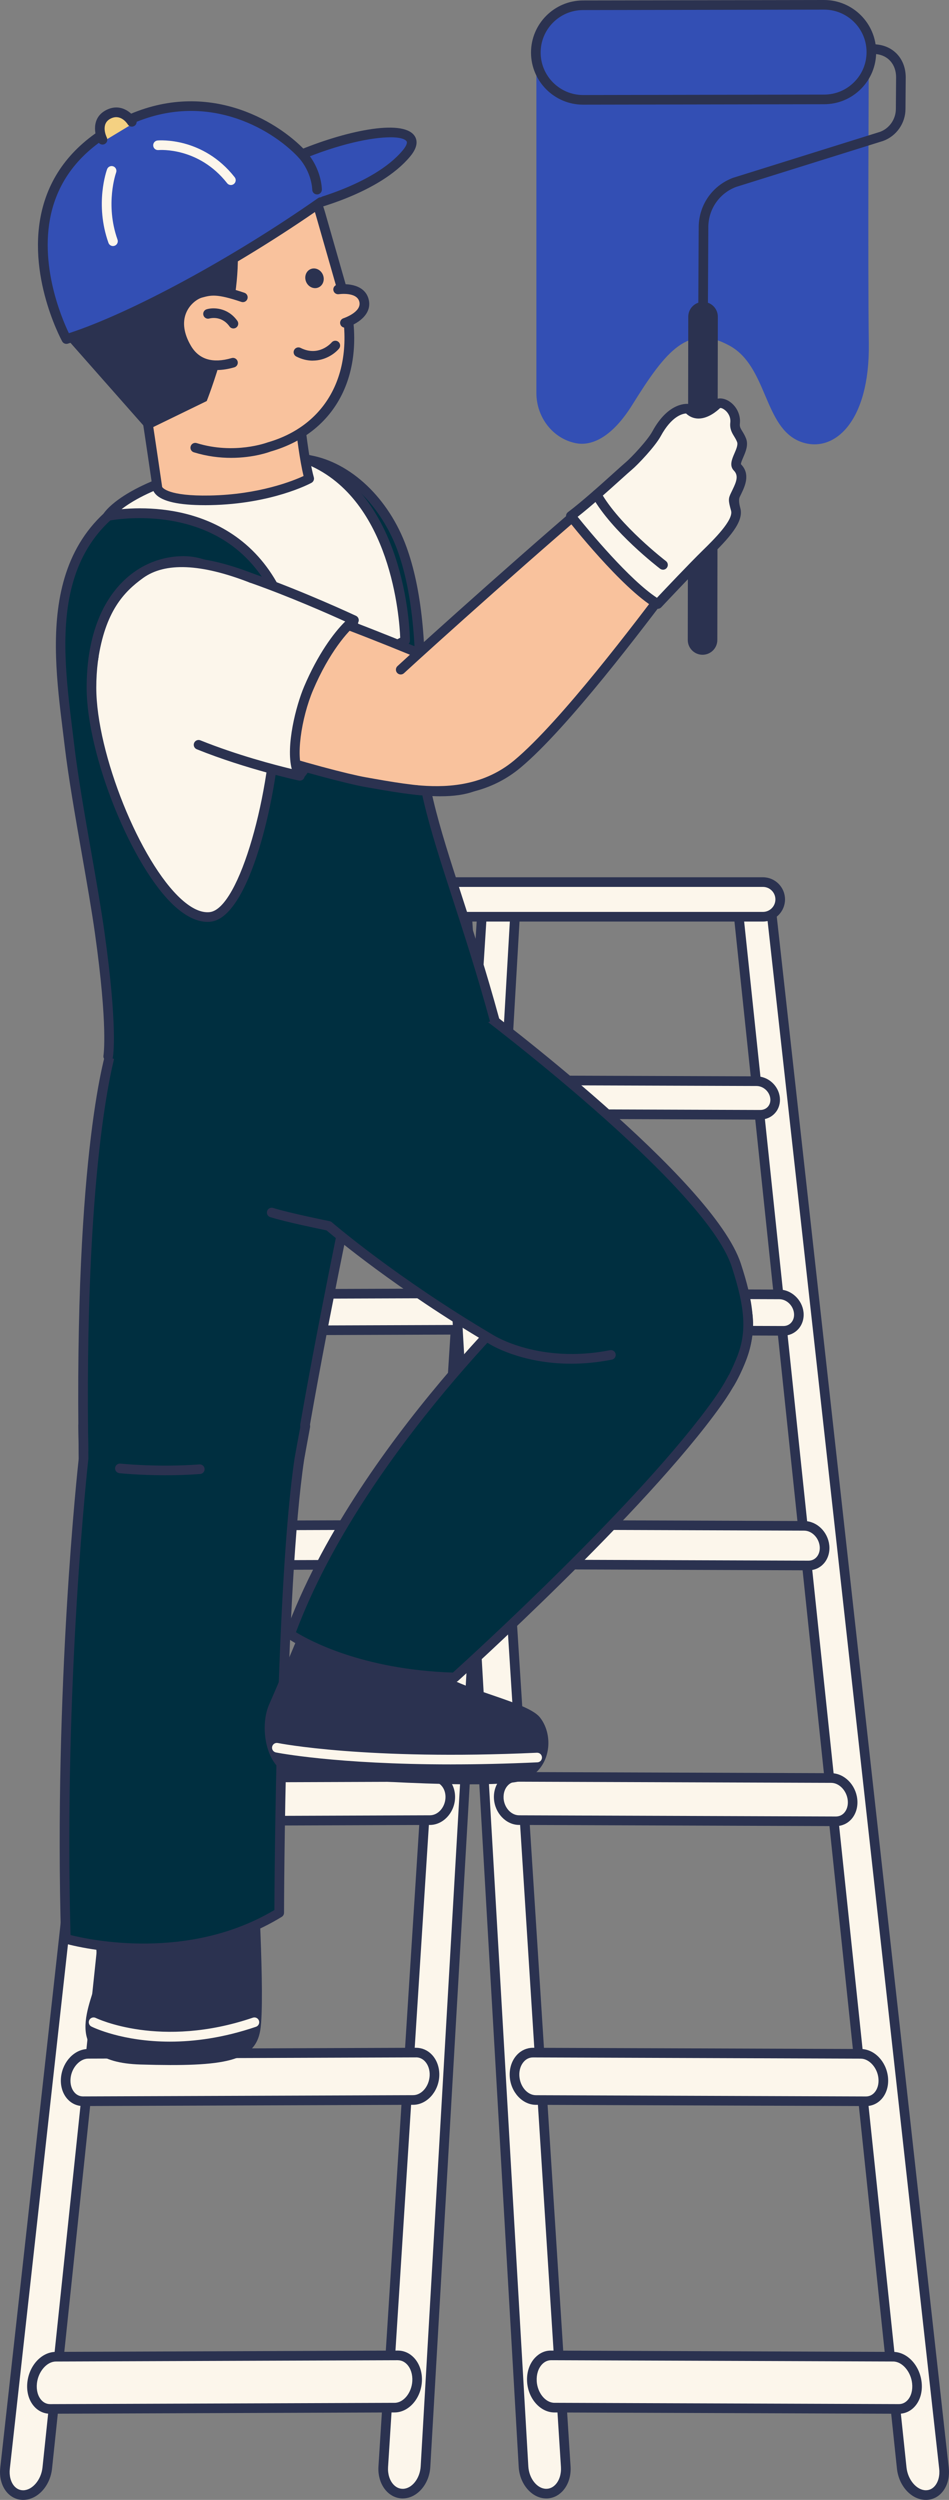 <?xml version="1.0" encoding="UTF-8"?>
<svg id="Layer" xmlns="http://www.w3.org/2000/svg" version="1.1" viewBox="0 0 512 1347.94">
  <rect x="0" y="0" width="512" height="1347.94" fill="#808080" stroke="none"/>
  <!-- Generator: Adobe Illustrator 29.8.1, SVG Export Plug-In . SVG Version: 2.1.1 Build 2)  -->
  <defs>
    <style>
      .st0 {
        fill: #334fb4;
      }

      .st1 {
        fill: #f4d182;
      }

      .st2 {
        fill: #f9c29d;
      }

      .st3 {
        fill: #2b3250;
      }

      .st4 {
        fill: #002f40;
      }

      .st5 {
        fill: #fcf6eb;
      }
    </style>
  </defs>
  <path class="st0" d="M289.39,28.22v183.69c0,12.96,8.75,24.56,21.26,27.05,8.76,1.74,19.71-3.38,30.51-20.72,18.15-29.14,30.18-44.16,52.57-31.78,20.45,11.31,18.28,44.19,38.2,51.72,17.64,6.66,37.39-10.2,36.81-52.92-.59-42.72,0-156.73,0-156.73l-179.34-.31h-.01Z"/>
  <path class="st3" d="M379.32,169.53h-.01c-1.44,0-2.59-1.18-2.58-2.61l.23-45c.3-11.75,7.57-21.95,18.53-26.04l79.38-24.82c5-1.87,8.45-6.83,8.46-12.31l.13-17.03c0-6.86-4.17-11.79-10.64-12.54l-7.14-.83c-1.42-.16-2.44-1.45-2.28-2.88s1.46-2.46,2.88-2.28l7.14.83c9.11,1.05,15.24,8.17,15.23,17.71l-.13,17.03c0,7.62-4.81,14.54-11.97,17.2l-79.38,24.82c-8.84,3.3-14.78,11.64-15.02,21.2l-.23,44.95c0,1.43-1.17,2.58-2.6,2.58v.02Z"/>
  <path class="st3" d="M379.02,353.05h0c-4.4,0-7.97-3.59-7.96-7.99l.27-174.3c0-4.41,3.58-7.97,7.99-7.97h0c4.4,0,7.97,3.59,7.96,7.99l-.27,174.3c0,4.41-3.58,7.97-7.99,7.97Z"/>
  <path class="st0" d="M289.07,28.39h0c-.03-14.08,11.37-25.52,25.45-25.55l130.01-.25c14.08-.03,25.52,11.37,25.55,25.45h0c.03,14.08-11.37,25.52-25.45,25.55l-130.01.25c-14.08.03-25.52-11.37-25.55-25.45Z"/>
  <path class="st3" d="M314.59,56.44c-15.47,0-28.07-12.57-28.1-28.05-.03-15.49,12.55-28.12,28.05-28.15L444.55,0h.05C460.07,0,472.67,12.57,472.7,28.05c.01,7.51-2.9,14.57-8.19,19.88-5.3,5.32-12.35,8.25-19.85,8.27l-130.01.24h-.06ZM444.6,5.19h-.04l-130.01.24c-12.63.02-22.89,10.32-22.86,22.95.03,12.61,10.3,22.86,22.91,22.86h.04l130.01-.24c6.12,0,11.87-2.4,16.19-6.74,4.32-4.33,6.69-10.09,6.68-16.21-.02-12.62-10.3-22.86-22.91-22.86h-.01Z"/>
  <path class="st5" d="M25.5,1330.78c-.85,8-6.67,14.54-12.99,14.56h0c-6.32.03-10.7-6.47-9.8-14.47L95.51,494.48c.56-4.91,4.99-8.89,9.92-8.91h0c4.92-.02,8.49,3.93,7.97,8.84L25.5,1330.78Z"/>
  <path class="st3" d="M12.48,1347.94c-3.28,0-6.33-1.39-8.59-3.91-2.97-3.32-4.34-8.22-3.75-13.44L92.93,494.19c.71-6.27,6.19-11.19,12.49-11.22h.05c3.11,0,5.92,1.21,7.91,3.42,2.01,2.22,2.93,5.17,2.6,8.28L28.08,1331.05h0c-1,9.44-7.84,16.85-15.56,16.89h-.05.01ZM105.46,488.16h-.03c-3.58.02-6.94,3.04-7.35,6.6L5.3,1331.16c-.42,3.7.5,7.22,2.45,9.4.9,1,2.44,2.19,4.72,2.19h.03c4.94-.02,9.71-5.62,10.42-12.24L110.81,494.13c.17-1.63-.28-3.15-1.29-4.26-1-1.1-2.44-1.71-4.06-1.71ZM25.5,1330.78h.03-.03Z"/>
  <path class="st5" d="M206.77,1330.1c-.49,8,4.23,14.49,10.55,14.47h0c6.32-.03,11.8-6.56,12.24-14.56l48.29-836.2c.27-4.91-3.5-8.85-8.43-8.83h0c-4.92.02-9.16,4-9.46,8.91l-53.2,836.22h0Z"/>
  <path class="st3" d="M217.28,1347.16c-3.26,0-6.36-1.38-8.72-3.89-3.1-3.28-4.7-8.15-4.38-13.34h0l53.2-836.23c.38-6.22,5.78-11.31,12.04-11.34h.05c3.09,0,5.94,1.2,8.02,3.39s3.13,5.1,2.96,8.18l-48.29,836.21c-.51,9.34-7.16,16.97-14.82,17.01h-.06ZM209.36,1330.26h0c-.23,3.71.88,7.24,2.97,9.45.97,1.03,2.62,2.26,4.95,2.26h.03c4.87-.02,9.29-5.56,9.65-12.1l48.29-836.21c.09-1.64-.46-3.17-1.54-4.31-1.09-1.14-2.6-1.77-4.25-1.77h-.03c-3.57.02-6.66,2.92-6.87,6.47l-53.2,836.22h0Z"/>
  <path class="st5" d="M264.44,591.41h0c.28-4.99-3.51-9.01-8.48-8.99l-152.13.55c-4.97.02-9.44,4.07-9.99,9.07h0c-.55,5.01,3.05,9.08,8.05,9.05l152.98-.56c5-.02,9.28-4.11,9.57-9.13h0Z"/>
  <path class="st5" d="M257.85,707.1h0c.31-5.41-3.63-9.77-8.8-9.75l-157.54.58c-5.17.02-9.84,4.41-10.44,9.83h0c-.6,5.44,3.13,9.84,8.34,9.82l158.47-.58c5.2-.02,9.68-4.46,9.99-9.89h-.02Z"/>
  <path class="st5" d="M250.71,832.74h0c.34-5.89-3.76-10.63-9.16-10.61l-163.43.6c-5.39.02-10.29,4.8-10.94,10.69h0c-.65,5.91,3.22,10.71,8.65,10.68l164.43-.61c5.43-.02,10.1-4.85,10.44-10.76h0Z"/>
  <path class="st5" d="M242.92,969.66h0c.37-6.43-3.9-11.6-9.54-11.58l-169.84.63c-5.63.02-10.77,5.24-11.48,11.67h0c-.71,6.46,3.31,11.69,8.98,11.67l170.94-.64c5.67-.02,10.57-5.29,10.94-11.75h0Z"/>
  <path class="st5" d="M234.39,1119.44h0c.4-7.05-4.06-12.72-9.95-12.69l-176.84.66c-5.9.02-11.31,5.74-12.08,12.79h0c-.78,7.08,3.4,12.82,9.34,12.8l178.05-.67c5.94-.02,11.09-5.8,11.49-12.88h-.01Z"/>
  <path class="st5" d="M225.03,1284.01h0c.44-7.76-4.22-14-10.4-13.98l-184.54.7c-6.19.03-11.89,6.31-12.75,14.07h0c-.86,7.8,3.49,14.12,9.73,14.09l185.87-.7c6.24-.03,11.65-6.39,12.1-14.18h-.01Z"/>
  <path class="st3" d="M101.85,603.69c-3.13,0-5.96-1.23-7.96-3.46-2.05-2.27-2.98-5.28-2.63-8.47.7-6.36,6.22-11.36,12.56-11.38l152.12-.55h.05c3.1,0,5.95,1.21,8.04,3.41,2.11,2.22,3.17,5.18,2.99,8.33-.36,6.36-5.81,11.55-12.15,11.58l-152.98.56h-.05v-.02ZM256,585.01h-.03l-152.12.55c-3.68.02-7.01,3.05-7.42,6.76-.19,1.7.28,3.27,1.32,4.43,1.01,1.13,2.47,1.74,4.1,1.74h.03l152.98-.56c3.64-.02,6.78-3.01,6.99-6.68h0c.1-1.7-.46-3.29-1.58-4.46-1.1-1.15-2.61-1.79-4.27-1.79h0Z"/>
  <path class="st3" d="M89.36,720.17c-3.15,0-6.02-1.26-8.08-3.55-2.16-2.4-3.17-5.73-2.8-9.15.75-6.78,6.47-12.12,13.01-12.14l157.54-.58h.05c3.12,0,6.02,1.24,8.15,3.49,2.26,2.38,3.4,5.58,3.2,9.01h0c-.39,6.78-6.02,12.32-12.57,12.34l-158.47.58h-.05.02ZM249.09,699.95h-.03l-157.54.58c-3.88.02-7.42,3.39-7.87,7.52-.22,1.98.31,3.8,1.5,5.11,1.06,1.19,2.61,1.86,4.25,1.83l158.47-.58c3.85-.02,7.17-3.36,7.4-7.44h0c.11-1.98-.52-3.81-1.79-5.14-1.14-1.21-2.7-1.87-4.39-1.87h0ZM257.85,707.1h.03-.03Z"/>
  <path class="st3" d="M75.79,846.71c-3.18,0-6.09-1.29-8.19-3.63-2.31-2.57-3.41-6.19-2.99-9.94.8-7.26,6.74-12.97,13.51-13l163.43-.6c3.12-.13,6.13,1.26,8.33,3.57,2.39,2.52,3.64,6.08,3.43,9.78-.41,7.26-6.25,13.18-13.02,13.21l-164.43.61h-.07ZM241.59,824.73h-.03l-163.43.6c-4.1.02-7.86,3.78-8.37,8.38-.25,2.27.37,4.42,1.69,5.9,1.12,1.25,2.62,1.91,4.34,1.91h.03l164.43-.61c4.07-.02,7.6-3.74,7.86-8.31h0c.13-2.27-.6-4.42-2.01-5.91-1.2-1.26-2.8-1.95-4.51-1.95h0Z"/>
  <path class="st3" d="M61,984.64c-3.21,0-6.16-1.32-8.32-3.71-2.49-2.77-3.66-6.72-3.2-10.84.86-7.81,7.04-13.95,14.05-13.98l169.83-.63c3.21-.08,6.2,1.29,8.45,3.66,2.58,2.71,3.92,6.6,3.69,10.67h0c-.44,7.8-6.51,14.17-13.52,14.2l-170.94.64h-.05.01ZM233.42,960.67h-.03l-169.83.63c-4.35.02-8.34,4.21-8.91,9.36-.29,2.65.4,5.12,1.9,6.79,1.18,1.31,2.67,2.03,4.49,1.99l170.94-.64c4.32-.02,8.07-4.19,8.36-9.3h0c.15-2.64-.68-5.12-2.27-6.8-.88-.93-2.4-2.04-4.63-2.04h-.02ZM242.92,969.66h.03-.03Z"/>
  <path class="st3" d="M44.82,1135.59c-3.24,0-6.23-1.35-8.44-3.8-2.69-2.99-3.95-7.32-3.44-11.88.93-8.44,7.37-15.07,14.65-15.1l176.85-.66c3.29.02,6.27,1.32,8.57,3.74,2.78,2.94,4.23,7.2,3.98,11.69h0c-.48,8.42-6.79,15.3-14.07,15.33l-178.05.67h-.05ZM224.48,1109.34h-.03l-176.85.66c-4.53.02-8.89,4.81-9.51,10.47-.34,3.09.44,5.94,2.14,7.83,1.22,1.36,2.81,2.08,4.58,2.08h.03l178.05-.67c4.58-.02,8.58-4.7,8.91-10.43h0c.17-3.07-.76-5.93-2.56-7.83-.92-.97-2.49-2.13-4.76-2.13v.02ZM234.39,1119.44h.03-.03Z"/>
  <path class="st3" d="M27.03,1301.49c-3.27,0-6.31-1.38-8.56-3.89-2.92-3.24-4.27-8.01-3.71-13.08,1.01-9.16,7.74-16.35,15.32-16.39l184.54-.7h.05c3.24,0,6.31,1.36,8.65,3.83,3.02,3.18,4.59,7.88,4.3,12.89h0c-.52,9.14-7.1,16.6-14.68,16.63l-185.87.7h-.05,0ZM214.67,1272.63h-.03l-184.54.7c-4.82.02-9.48,5.41-10.18,11.76-.4,3.6.48,6.9,2.41,9.04.89.99,2.43,2.17,4.7,2.17h.03l185.87-.7c4.8-.02,9.15-5.39,9.52-11.73h0c.2-3.58-.85-6.87-2.89-9.02-.96-1.01-2.59-2.21-4.89-2.21h0ZM225.03,1284.01h.03-.03Z"/>
  <path class="st5" d="M398.61,494.4c-.52-4.91,3.04-8.86,7.97-8.84h0c4.92.02,9.36,4,9.92,8.91l92.79,836.4c.91,8-3.48,14.49-9.8,14.47h0c-6.32-.03-12.14-6.56-12.99-14.56l-87.89-836.38h0Z"/>
  <path class="st3" d="M499.52,1347.94h-.05c-7.72-.03-14.56-7.45-15.56-16.88l-87.89-836.38c-.33-3.12.59-6.06,2.6-8.28,2-2.21,4.8-3.42,7.91-3.42h.05c6.29.03,11.78,4.95,12.49,11.21l92.79,836.4c.59,5.22-.78,10.12-3.75,13.44-2.27,2.53-5.32,3.91-8.59,3.91h0ZM406.54,488.16c-1.62,0-3.06.61-4.06,1.71-1.01,1.11-1.46,2.62-1.29,4.25h0l87.89,836.38c.71,6.61,5.48,12.22,10.42,12.24h.03c2.28,0,3.83-1.19,4.72-2.19,1.95-2.18,2.88-5.69,2.46-9.39l-92.79-836.4c-.4-3.56-3.77-6.58-7.35-6.6h-.03Z"/>
  <path class="st5" d="M305.23,1330.1c.49,8-4.23,14.49-10.55,14.47h0c-6.32-.03-11.8-6.56-12.24-14.56l-48.29-836.2c-.27-4.91,3.5-8.85,8.43-8.83h0c4.92.02,9.16,4,9.46,8.91l53.2,836.22h-.01Z"/>
  <path class="st3" d="M294.72,1347.16h-.05c-7.66-.03-14.3-7.66-14.82-17.01l-48.29-836.19c-.17-3.09.88-6,2.96-8.19,2.09-2.2,5.08-3.41,8.07-3.39,6.26.03,11.66,5.12,12.04,11.34l53.2,836.22h0c.32,5.2-1.28,10.06-4.38,13.34-2.37,2.51-5.46,3.89-8.72,3.89h0ZM242.54,487.56c-1.66,0-3.16.63-4.25,1.77-1.09,1.14-1.63,2.68-1.54,4.32l48.29,836.2c.36,6.55,4.78,12.09,9.65,12.11h.03c2.33,0,3.98-1.23,4.95-2.26,2.09-2.21,3.2-5.75,2.97-9.45l-53.2-836.22c-.22-3.56-3.3-6.46-6.87-6.48h-.03Z"/>
  <path class="st5" d="M247.56,591.41h0c-.28-4.99,3.51-9.01,8.48-8.99l152.13.55c4.97.02,9.44,4.07,9.99,9.07h0c.55,5.01-3.05,9.08-8.05,9.05l-152.98-.56c-5-.02-9.28-4.11-9.57-9.13h0Z"/>
  <path class="st5" d="M254.15,707.1h0c-.31-5.41,3.63-9.77,8.8-9.75l157.54.58c5.17.02,9.84,4.41,10.44,9.83h0c.6,5.44-3.13,9.84-8.34,9.82l-158.47-.58c-5.2-.02-9.68-4.46-9.99-9.89h.02Z"/>
  <path class="st5" d="M261.29,832.74h0c-.34-5.89,3.76-10.63,9.16-10.61l163.43.6c5.39.02,10.29,4.8,10.94,10.69h0c.65,5.91-3.22,10.71-8.65,10.68l-164.43-.61c-5.43-.02-10.1-4.85-10.44-10.76h-.01Z"/>
  <path class="st5" d="M269.08,969.66h0c-.37-6.43,3.9-11.6,9.54-11.58l169.84.63c5.63.02,10.77,5.24,11.48,11.67h0c.71,6.46-3.31,11.69-8.98,11.67l-170.94-.64c-5.67-.02-10.57-5.29-10.94-11.75h0Z"/>
  <path class="st5" d="M277.61,1119.44h0c-.4-7.05,4.06-12.72,9.95-12.69l176.84.66c5.9.02,11.31,5.74,12.08,12.79h0c.78,7.08-3.4,12.82-9.34,12.8l-178.05-.67c-5.94-.02-11.09-5.8-11.49-12.88h.01Z"/>
  <path class="st5" d="M286.97,1284.01h0c-.44-7.76,4.22-14,10.4-13.98l184.54.7c6.19.03,11.89,6.31,12.75,14.07h0c.86,7.8-3.49,14.12-9.73,14.09l-185.87-.7c-6.24-.03-11.65-6.39-12.1-14.18h.01Z"/>
  <path class="st3" d="M410.15,603.69h-.05l-152.98-.56c-6.34-.03-11.79-5.22-12.15-11.58h0c-.18-3.15.88-6.1,2.99-8.33,2.1-2.21,4.97-3.43,8.09-3.41l152.12.55c6.34.03,11.86,5.03,12.56,11.38.35,3.19-.58,6.2-2.62,8.47-2.01,2.23-4.84,3.46-7.97,3.46v.02ZM256.01,585.01c-1.66,0-3.18.64-4.27,1.79-1.12,1.17-1.68,2.76-1.58,4.46h0c.21,3.67,3.34,6.66,6.99,6.68l152.98.56h.03c1.64,0,3.1-.62,4.11-1.74,1.04-1.16,1.51-2.73,1.32-4.43-.41-3.71-3.74-6.74-7.42-6.76l-152.12-.55h-.04Z"/>
  <path class="st3" d="M422.64,720.17h-.05l-158.47-.58c-6.54-.03-12.18-5.56-12.57-12.34h0c-.2-3.43.94-6.62,3.2-9,2.13-2.25,5.03-3.49,8.16-3.49h.05l157.54.58c6.44.03,12.28,5.47,13.01,12.14.38,3.42-.64,6.76-2.8,9.15-2.06,2.29-4.93,3.55-8.08,3.55h0ZM262.92,699.95c-1.69,0-3.25.66-4.39,1.87-1.27,1.33-1.9,3.16-1.78,5.14h0c.23,4.09,3.55,7.43,7.4,7.45l158.47.58h.03c1.67,0,3.17-.65,4.22-1.83,1.18-1.32,1.72-3.13,1.5-5.11-.46-4.13-3.99-7.5-7.87-7.52l-157.54-.58h-.04Z"/>
  <path class="st3" d="M436.21,846.71h-.05l-164.43-.61c-6.77-.03-12.61-5.95-13.02-13.21h0c-.21-3.7,1.04-7.26,3.43-9.78,2.19-2.3,5.13-3.57,8.28-3.57h.05l163.43.6c6.77.03,12.7,5.74,13.51,13,.41,3.74-.68,7.37-2.99,9.94-2.1,2.34-5.02,3.63-8.2,3.63h-.01ZM263.88,832.59c.26,4.57,3.79,8.3,7.86,8.31l164.43.61h.03c1.72,0,3.22-.66,4.34-1.91,1.32-1.47,1.94-3.62,1.69-5.9-.51-4.6-4.26-8.36-8.37-8.38l-163.43-.6h-.03c-1.72,0-3.32.69-4.52,1.95-1.41,1.49-2.14,3.64-2.02,5.91h.02Z"/>
  <path class="st3" d="M451,984.64h-.05l-170.94-.64c-7.01-.03-13.08-6.4-13.52-14.2h0c-.23-4.06,1.11-7.95,3.69-10.67,2.24-2.36,5.22-3.66,8.4-3.66h.05l169.83.63c7.02.03,13.19,6.17,14.05,13.98.45,4.12-.71,8.07-3.2,10.84-2.16,2.4-5.11,3.71-8.32,3.71h.01ZM271.68,969.51c.29,5.11,4.04,9.28,8.36,9.3l170.94.64c1.74-.01,3.31-.68,4.49-1.99,1.5-1.67,2.19-4.15,1.9-6.79-.57-5.14-4.57-9.34-8.91-9.36l-169.83-.63h-.03c-2.23,0-3.75,1.11-4.63,2.04-1.59,1.68-2.42,4.16-2.27,6.8h-.02Z"/>
  <path class="st3" d="M467.18,1135.59h-.05l-178.05-.67c-7.28-.03-13.59-6.91-14.07-15.33h0c-.26-4.5,1.19-8.76,3.98-11.69,2.29-2.42,5.32-3.74,8.53-3.74h.05l176.85.66c7.29.03,13.72,6.66,14.65,15.1.5,4.56-.75,8.89-3.44,11.88-2.21,2.45-5.2,3.8-8.44,3.8h-.01ZM280.2,1119.3c.33,5.73,4.32,10.41,8.91,10.43l178.05.67h.03c1.77,0,3.36-.72,4.58-2.08,1.7-1.89,2.48-4.75,2.14-7.83-.62-5.66-4.98-10.45-9.51-10.47l-176.85-.66h-.03c-2.27,0-3.84,1.15-4.76,2.13-1.8,1.9-2.74,4.75-2.56,7.83h0v-.02Z"/>
  <path class="st3" d="M484.97,1301.49h-.05l-185.87-.7c-7.57-.03-14.16-7.49-14.68-16.63h0c-.29-5.01,1.28-9.7,4.3-12.89,2.36-2.48,5.41-3.93,8.7-3.83l184.54.7c7.58.03,14.31,7.23,15.32,16.38.56,5.07-.79,9.84-3.71,13.08-2.26,2.51-5.3,3.89-8.57,3.89h.02ZM289.56,1283.86c.36,6.34,4.72,11.71,9.52,11.73l185.87.7h.03c2.28,0,3.82-1.18,4.71-2.17,1.93-2.14,2.8-5.44,2.41-9.04-.7-6.36-5.36-11.74-10.18-11.76l-184.54-.7h-.03c-2.3,0-3.93,1.2-4.89,2.21-2.04,2.15-3.09,5.44-2.89,9.02h0Z"/>
  <path class="st5" d="M100.39,475.63h311.21c5.16,0,9.34,4.18,9.34,9.34h0c0,5.16-4.18,9.34-9.34,9.34H100.39c-5.16,0-9.34-4.18-9.34-9.34h0c0-5.16,4.18-9.34,9.34-9.34Z"/>
  <path class="st3" d="M411.61,496.9H100.39c-6.58,0-11.93-5.35-11.93-11.94s5.35-11.94,11.93-11.94h311.21c6.58,0,11.93,5.35,11.93,11.94s-5.35,11.94-11.93,11.94h.01ZM100.39,478.22c-3.72,0-6.74,3.02-6.74,6.74s3.02,6.74,6.74,6.74h311.21c3.72,0,6.74-3.02,6.74-6.74s-3.02-6.74-6.74-6.74H100.39Z"/>
  <path class="st4" d="M58.37,569.56s-16.4,107.88-13.27,216.81c1.37,47.6,102.71,85.87,114.29,12.96,11.59-72.91,30.21-159.16,37.4-194.96,7.18-35.8-120.9-49.97-138.42-34.8h0Z"/>
  <path class="st3" d="M114.13,842.57c-1.54,0-3.1-.06-4.7-.17-31.2-2.21-66.46-26.62-66.94-55.99-2.74-167.5,14.94-220.64,15.69-222.81.15-.43.41-.82.76-1.11,14.74-12.77,90.42-3.04,122.69,15.76,17.06,9.94,19.04,19.97,17.7,26.63-1.39,6.94-3.22,15.79-5.34,26.06-9.04,43.84-22.71,110.08-32.04,168.8-4.31,27.11-22.04,42.84-47.82,42.84h0ZM62.88,565.98c-2.05,6.79-17.74,64.12-15.19,220.34.43,26.22,33.74,48.89,62.11,50.9,12.14.86,41.11-1.14,47.02-38.31,9.35-58.84,23.03-125.15,32.08-169.03,2.12-10.26,3.94-19.09,5.33-26.03,1.46-7.28-3.66-14.38-15.23-21.12-34.27-19.97-103.4-25.84-116.14-16.74h.02Z"/>
  <path class="st3" d="M45.06,998.42s8.95,55.04,7.26,67.4c-1.69,12.35-22.66,45.98,23.5,47.36,46.16,1.38,61.83-1.81,64.6-18.49,2.76-16.68-1.8-90.48-2.07-96.37-.28-5.9-93.28.11-93.28.11h0Z"/>
  <path class="st4" d="M45.09,786.36s-15.58,123.23-9.57,259.02c0,0,61.91,18.56,115.11-14.04,0,0,.31-174.48,10.92-244.99s-80.86-57.14-116.46,0h0Z"/>
  <path class="st3" d="M77.47,1053.14c-24.6,0-42.36-5.17-42.69-5.27-1.07-.32-1.82-1.29-1.85-2.41-3.88-136.08,9-254.12,9.57-259.23-.02-1.65-.17-15.51-.22-17.65-.03-1.43,1.11-2.62,2.55-2.65,1.33.03,2.61,1.12,2.64,2.55.04,2.29.22,17.85.22,17.85,0,.11,0,.22-.02.32-.13,1.18-13.37,119.5-9.61,256.72,10.38,2.62,63.68,14.09,109.98-13.5.06-17.06.94-177.44,10.95-243.91,0-.07,2.44-13.52,3.2-17.41.27-1.41,1.61-2.33,3.05-2.05,1.41.27,2.32,1.64,2.05,3.04-.75,3.88-3.17,17.27-3.17,17.27-10.45,69.44-10.88,242.79-10.88,244.54,0,.9-.47,1.74-1.24,2.21-25.25,15.47-52.6,19.58-74.52,19.58h-.01Z"/>
  <path class="st3" d="M165.3,871.71s-14.42,34.49-20.09,47.31-1.36,36.53,13.49,38.2,107.16,8.07,122.84,2.92,17.76-24.02,9.78-34.09c-7.99-10.07-53.67-16.29-60.43-30.77-6.77-14.48-5.91-26.12-5.91-26.12l-59.67,2.55h-.01Z"/>
  <path class="st4" d="M295.87,687s-101.76,91.87-139.36,194.14c0,0,30.21,21.69,88.79,23.34,0,0,100.6-90.32,141.87-148.47,52.66-74.18-31.71-100.35-91.3-69.02h0Z"/>
  <path class="st3" d="M245.3,907.07h-.07c-58.7-1.65-88.97-22.92-90.23-23.83-.95-.68-1.33-1.91-.92-3,37.39-101.69,139.03-194.25,140.05-195.17.16-.15.34-.27.53-.37,37.22-19.57,83.28-17.44,102.67,4.72,8.31,9.5,18.31,30.97-8.04,68.09-40.97,57.71-141.25,147.99-142.26,148.89-.48.43-1.1.66-1.73.66h0ZM159.68,880.09c6.95,4.3,35.78,20.17,84.66,21.76,9.42-8.52,101.98-92.77,140.72-147.34,18-25.36,20.98-47.26,8.37-61.67-17.56-20.07-61.48-21.74-96.06-3.7-5.48,5.03-101.09,93.62-137.7,190.95h0Z"/>
  <path class="st4" d="M158.7,645.61s132.71,114.34,189.67,111.14c51.99-2.93,63.66-29.18,48.87-74.57-14.8-45.38-139.9-138.89-139.9-138.89,0,0-146-6.82-98.64,102.32Z"/>
  <path class="st3" d="M393.76,748.38c-.46,0-.93-.12-1.35-.38-1.22-.75-1.61-2.34-.86-3.57,3.01-4.94,6.13-12.87,6.16-12.95,5.19-13.24,4.42-25.93-2.94-48.5-14.38-44.09-137.74-136.68-138.99-137.61-1.15-.86-1.38-2.48-.52-3.63.86-1.15,2.48-1.38,3.63-.52,5.13,3.84,125.93,94.52,140.82,140.16,6.51,19.96,9.25,35.62,2.83,52-.13.34-3.31,8.43-6.56,13.76-.49.8-1.34,1.24-2.22,1.24Z"/>
  <path class="st3" d="M308.13,735.31c-27.2,0-43.7-10.37-44.55-10.92-49.5-29.21-82.88-57.12-87.41-60.97-3.81-.78-22.38-4.61-30.37-7.15-1.37-.43-2.12-1.89-1.69-3.26s1.89-2.13,3.26-1.69c8.48,2.69,30.27,7.1,30.49,7.14.44.09.85.29,1.19.59.34.29,34.55,29.82,87.25,60.92.33.21,24.87,15.52,62.79,8.05,1.43-.29,2.78.64,3.05,2.05.28,1.41-.64,2.77-2.05,3.05-7.92,1.56-15.27,2.19-21.97,2.19h0Z"/>
  <path class="st3" d="M89.44,795.46c-14.28,0-24.88-1.1-25.03-1.12-1.42-.15-2.46-1.43-2.31-2.86.15-1.42,1.42-2.44,2.85-2.31.2.02,20.5,2.12,42.64.43,1.42-.11,2.68.96,2.79,2.39s-.96,2.68-2.39,2.79c-6.49.5-12.82.67-18.55.67h0Z"/>
  <path class="st5" d="M91.66,1100.85c-25.62,0-41.36-7.65-42.34-8.14-1.28-.64-1.8-2.2-1.16-3.48s2.19-1.8,3.48-1.17c.34.17,34.89,16.85,84.78-.13,1.36-.46,2.83.26,3.29,1.62.46,1.36-.26,2.83-1.62,3.29-17.62,6-33.32,8.01-46.43,8.01Z"/>
  <path class="st5" d="M243.45,951.36c-62.33,0-94.23-6.37-94.61-6.45-1.4-.29-2.31-1.66-2.02-3.06s1.65-2.31,3.07-2.02c.46.09,47.63,9.47,139.8,5.24,1.41-.06,2.65,1.04,2.71,2.47s-1.04,2.65-2.47,2.71c-17.01.78-32.5,1.1-46.47,1.1h0Z"/>
  <path class="st4" d="M166.82,248.01c18.71,3.29,39.7,19.42,50.02,47.69,7.32,20.06,11.33,49.23,9.42,91.25-2.01,44.31,19.53,85.93,40.53,162.81,0,0-131.3,56.87-208.42,19.8,0,0,2.74-14.6-4.56-66.56-4.09-29.12-12.8-71.2-16.36-101.3-6.13-51.78-19.51-122.17,61.7-144.55,42.97-11.84,46.27-12.91,67.68-9.14h-.01Z"/>
  <path class="st3" d="M58.37,572.15c-.16,0-.32-.01-.48-.04-1.4-.26-2.33-1.62-2.07-3.02.04-.21,2.51-15.28-4.58-65.73-1.77-12.62-4.38-27.48-7.14-43.22-3.54-20.19-7.21-41.06-9.23-58.14-.32-2.74-.67-5.53-1.02-8.36-6.11-49.46-14.47-117.2,64.6-138.99l2.08-.58c40.83-11.25,45.1-12.43,66.73-8.62,22.07,3.88,42.48,23.26,52,49.36,8.13,22.26,11.35,53.3,9.58,92.25-1.33,29.25,7.77,57.29,20.35,96.08,6.17,19.01,13.16,40.56,20.09,65.93.38,1.38-.44,2.81-1.82,3.19-1.36.38-2.81-.43-3.19-1.82-6.89-25.25-13.87-46.73-20.02-65.69-12.75-39.32-21.97-67.72-20.6-97.92,1.74-38.26-1.38-68.62-9.27-90.24-6.76-18.52-23.39-41.69-48.03-46.02-20.48-3.61-23.81-2.69-64.45,8.51l-2.08.57c-74.74,20.6-67.03,83.12-60.83,133.35.35,2.84.7,5.64,1.02,8.39,2,16.94,5.65,37.74,9.18,57.85,2.77,15.78,5.39,30.68,7.17,43.39,7.27,51.79,4.66,66.79,4.54,67.4-.23,1.25-1.32,2.12-2.55,2.12h.02Z"/>
  <path class="st5" d="M58.15,278.23s95.44-20.33,102.86,89.13c0,0,35.6-9.89,57.57-21.97,0,0-.44-75.96-51.75-97.39,0,0-35.4-1.82-68.43,8.33-33.03,10.14-40.25,21.9-40.25,21.9h0Z"/>
  <path class="st3" d="M161,369.96c-.53,0-1.06-.16-1.5-.48-.64-.45-1.04-1.16-1.09-1.94-2.28-33.7-13.25-58.2-32.59-72.82-28.76-21.75-66.76-14.03-67.14-13.95-1.03.22-2.06-.2-2.66-1.04-.6-.85-.64-1.97-.09-2.85.32-.51,8.12-12.71,41.69-23.02,33.09-10.16,67.87-8.52,69.32-8.44.3.02.59.08.87.2,21.72,9.07,37.84,29.25,46.61,58.37,6.56,21.78,6.74,40.6,6.74,41.39,0,.95-.51,1.83-1.35,2.29-21.98,12.09-56.66,21.79-58.13,22.19-.23.06-.46.1-.69.1h.01ZM75.66,274.09c14.49,0,35.29,2.9,53.25,16.45,19.99,15.09,31.57,39.79,34.44,73.44,8.81-2.6,34.84-10.67,52.58-20.11-.44-10.73-4.93-74.22-49.69-93.29-4.17-.16-36.87-1.04-67.09,8.23-18.12,5.56-28.24,11.61-33.56,15.74,2.79-.26,6.21-.47,10.07-.47h0Z"/>
  <path class="st2" d="M161.89,227.51s2.04,20.2,4.93,30.54c0,0-20.48,11.11-53.52,11.72-29.18.54-28.44-7.15-28.44-7.15,0,0-4.07-27.99-6.41-42.91l83.43,7.81h.01Z"/>
  <path class="st3" d="M110.46,272.39c-13.95,0-22.86-1.98-26.49-5.91-1.39-1.5-1.67-2.91-1.7-3.66-.35-2.38-4.16-28.58-6.38-42.71-.12-.79.12-1.6.67-2.18.55-.58,1.36-.88,2.13-.81l83.43,7.81c1.24.12,2.22,1.09,2.34,2.32.02.2,2.05,20.1,4.85,30.11.33,1.17-.2,2.4-1.26,2.98-.86.47-21.42,11.42-54.7,12.03-.99.02-1.95.03-2.9.03h0ZM87.46,262.51c.24.47,3.29,5.1,25.8,4.67,26.55-.49,44.9-7.93,50.52-10.52-2.12-8.7-3.68-21.67-4.24-26.76l-78-7.3c2.36,15.26,5.86,39.39,5.9,39.65.01.09.02.17.03.26h0ZM87.45,262.86h0ZM87.45,262.85h0ZM87.45,262.85h0ZM87.45,262.84h0Z"/>
  <path class="st2" d="M89.67,72.77c-37.82,10.83-59.7,50.26-48.87,88.08l15.89,31.95c31.74,70.2,88.51,48.2,88.51,48.2,38.66-11.07,50.17-47.25,39.34-85.07l-11.66-40.72c-18.72-63.52-83.2-42.45-83.2-42.45h0Z"/>
  <path class="st3" d="M124.66,246.88c-5.97,0-12.83-.76-20.08-3-1.37-.42-2.14-1.88-1.71-3.25.42-1.37,1.88-2.14,3.25-1.71,20.41,6.31,37.97-.28,38.14-.34,34.47-9.88,49.21-42.01,37.78-81.93l-11.66-40.71c-5.23-17.74-14.64-30.3-27.98-37.33-23.5-12.38-51.65-3.46-51.93-3.37-17.71,5.07-32.32,16.68-41.21,32.71-8.86,15.96-11,34.41-6.03,51.96l15.78,31.74c6.56,14.51,14.66,26.01,24.12,34.27,1.08.94,1.19,2.58.25,3.66s-2.58,1.19-3.66.25c-10.02-8.75-18.56-20.85-25.39-35.96l-15.84-31.87c-.07-.14-.13-.29-.17-.44-5.43-18.96-3.15-38.89,6.42-56.14,9.57-17.24,25.28-29.73,44.23-35.15,1.14-.38,30.36-9.68,55.83,3.72,14.64,7.7,24.93,21.33,30.58,40.49l11.66,40.73c12.3,42.96-3.84,77.61-41.12,88.28-.38.15-8.92,3.39-21.24,3.39h-.02Z"/>
  <ellipse class="st3" cx="169.68" cy="150.05" rx="4.91" ry="5.38" transform="translate(-44.8 77.22) rotate(-22.73)"/>
  <path class="st3" d="M168.75,194.46c-2.75,0-5.75-.63-8.91-2.23-1.28-.65-1.8-2.21-1.15-3.49.64-1.28,2.2-1.8,3.49-1.15,9.83,4.96,16.48-2.63,16.76-2.96.93-1.09,2.57-1.22,3.65-.3,1.09.92,1.23,2.55.32,3.64-2.29,2.74-7.47,6.47-14.16,6.47v.02Z"/>
  <path class="st2" d="M184.99,174.08s12.17-3.8,10.33-11.86c-1.83-8.06-14-6.16-14-6.16l3.67,18.01h0Z"/>
  <path class="st3" d="M79.49,231.82l-47.68-54s-16.79-55.8,8.33-67.71c139.96-66.39,71.4,106.13,71.4,106.13l-32.06,15.59h.01Z"/>
  <path class="st2" d="M108.3,157.96c-6.06,1.64-17.8,12.22-7.59,29.74,10.22,17.52,32.73,4.74,32.73,4.74l2.05-30.55c-17.57-6.35-21.14-5.57-27.19-3.93h0Z"/>
  <path class="st3" d="M125.94,177.11c-.81,0-1.61-.38-2.11-1.09-4.35-6.09-10.6-4.36-10.86-4.28-1.38.4-2.81-.38-3.22-1.75s.35-2.8,1.71-3.22c3.45-1.06,11.34-1.12,16.59,6.23.83,1.17.56,2.79-.6,3.62-.46.33-.98.48-1.51.48h0Z"/>
  <path class="st3" d="M116.95,199.53c-8.03,0-14.43-3.59-18.48-10.53-5.81-9.96-4.78-17.57-2.88-22.19,2.57-6.26,8.03-10.28,12.03-11.36,6.21-1.69,10.11-2.35,24.23,2.41,1.36.46,2.09,1.93,1.63,3.29-.45,1.36-1.92,2.1-3.29,1.63-13.28-4.47-16.26-3.66-21.21-2.32-2.34.64-6.56,3.38-8.58,8.32-2.08,5.08-1.2,11.17,2.56,17.6,4.34,7.44,11.74,9.69,22.01,6.7,1.39-.41,2.82.39,3.22,1.76.4,1.38-.39,2.82-1.76,3.22-3.35.98-6.52,1.46-9.47,1.46h-.01Z"/>
  <path class="st3" d="M186.08,176.67c-1.1,0-2.13-.71-2.47-1.82-.43-1.37.33-2.82,1.7-3.25.1-.03,9.84-3.27,8.58-8.8-1.27-5.59-10.98-4.18-11.08-4.17-1.43.21-2.74-.76-2.96-2.17s.75-2.74,2.16-2.96c5.4-.85,15.07-.09,16.94,8.15,1.87,8.21-6.72,13.24-12.09,14.91-.26.08-.52.12-.77.12h0Z"/>
  <path class="st5" d="M149.24,381.42c0,43.6-16.89,110.98-35.85,112.98-27.56,2.91-64.04-80.01-64.04-123.61s22-68.32,49.72-68.32,50.18,35.35,50.18,78.95h0Z"/>
  <path class="st3" d="M111.95,497.07c-5.53,0-11.41-2.78-17.52-8.27-23.17-20.85-47.68-81.51-47.68-118.01,0-48.99,26.27-70.91,52.31-70.91,29.1,0,52.77,36.58,52.77,81.54,0,39.17-15.74,113.19-38.18,115.56-.57.06-1.14.09-1.71.09h0ZM99.07,305.07c-28.18,0-47.12,26.41-47.12,65.72,0,35.37,23.62,94.05,45.96,114.15,5.6,5.04,10.73,7.36,15.2,6.88,16.19-1.71,33.53-66.26,33.53-110.4s-21.34-76.35-47.58-76.35h.01Z"/>
  <path class="st0" d="M162.86,111.78s39.65-8.73,56.52-29.17c12.66-15.34-20.17-14.78-58.59,1.47-38.41,16.26-13.69,35.92,2.07,27.7h0Z"/>
  <path class="st3" d="M154.74,116.31c-3.93,0-7.85-1.1-11.06-3.26-4.14-2.79-6.27-6.9-5.84-11.27.5-5.14,4.71-12.8,21.94-20.1,25.85-10.94,56.97-17.7,63.71-8.66,1.55,2.08,2.44,5.71-2.11,11.23-16.6,20.12-53.48,29.03-57.64,29.98-2.78,1.39-5.9,2.07-9.01,2.07h0ZM210.65,74.03c-10.18,0-28.03,3.63-48.85,12.44-16.25,6.88-18.56,13.35-18.8,15.81-.32,3.31,2.1,5.47,3.58,6.46,3.46,2.34,9.65,3.56,15.08.73.2-.11.42-.18.64-.23.39-.09,38.98-8.79,55.07-28.29,1.82-2.21,2.55-4.01,1.95-4.82-1.01-1.36-4.05-2.11-8.68-2.11h.01Z"/>
  <path class="st0" d="M172.75,96.32s13.86.85-4.65,14.11c-49.24,35.3-100.71,62.59-132.28,72.39,0,0-43.84-80.61,31.26-117.03,66.67-32.33,105.66,30.53,105.66,30.53h0Z"/>
  <path class="st3" d="M35.82,185.42c-.93,0-1.82-.5-2.28-1.36-.87-1.59-21.11-39.48-9.46-75.77,6.19-19.28,20.28-34.37,41.87-44.84,44.53-21.59,83.13,1.11,98.92,17.93.98,1.05.93,2.69-.12,3.67-1.05.98-2.69.93-3.67-.12-14.81-15.79-51.05-37.1-92.86-16.81-20.26,9.82-33.44,23.86-39.18,41.73-9.56,29.73,4.25,61.78,8.12,69.82,33.63-10.96,88.42-40.61,134.41-72.83,1.17-.82,2.79-.54,3.62.64.82,1.17.54,2.79-.64,3.62-47.35,33.17-104.07,63.68-137.94,74.2-.26.08-.51.12-.77.12h-.02Z"/>
  <path class="st1" d="M55.89,76.19s-5.34-10.31,2.42-14.45c7.82-4.17,13.28,4.97,13.28,4.97,0,0-15.7,9.48-15.7,9.48Z"/>
  <path class="st3" d="M55.32,77.95c-.95,0-1.86-.52-2.32-1.43-2.04-4.06-3.82-12.85,4.09-17.07,7.9-4.21,14.08,1.36,16.25,4.89.75,1.22.37,2.82-.85,3.57-1.23.75-2.82.37-3.57-.85-.38-.6-3.95-5.93-9.39-3.03-5.31,2.83-2.25,9.42-1.89,10.16.63,1.28.11,2.84-1.17,3.48-.37.19-.77.28-1.16.28h0Z"/>
  <path class="st5" d="M124.57,99.76c-.77,0-1.53-.34-2.04-.99-15.3-19.46-36.19-17.92-37.06-17.85-1.49.12-2.69-.94-2.81-2.36-.12-1.43.93-2.68,2.35-2.81,1-.09,24.51-1.92,41.6,19.81.89,1.13.69,2.76-.44,3.65-.48.37-1.04.56-1.6.56h0Z"/>
  <path class="st5" d="M60.96,132.67c-1.07,0-2.07-.66-2.45-1.73-7.46-21.01-1-38.95-.73-39.71.5-1.34,1.99-2.02,3.33-1.54,1.34.49,2.03,1.99,1.54,3.33-.06.17-6.06,17,.75,36.18.48,1.35-.23,2.84-1.58,3.32-.29.1-.58.15-.87.15h0Z"/>
  <path class="st3" d="M171.06,104.84c-1.43,0-2.59-1.16-2.6-2.59,0-.16-.18-9.33-7.42-17.34-.96-1.06-.88-2.71.19-3.67,1.06-.96,2.71-.88,3.67.19,8.66,9.59,8.75,20.36,8.75,20.82,0,1.43-1.16,2.6-2.6,2.6h.01Z"/>
  <path class="st3" d="M193.04,334.09s2.38,12.19-11.28,48.54c-13.06,34.76-18.81,37.45-18.81,37.45,0,0-10.78-8.39-1.06-40.33,9.72-31.93,21.83-44.98,31.15-45.65h0Z"/>
  <path class="st2" d="M66.75,346.74c-1.62,8.9.14,20.39,12.03,32.04,17.57,17.2,100.76,39.79,117.96,42.87,28.95,5.17,59.8,10.65,69.98-6.94,12.64-21.84,14.06-37.59-22.27-54.53-11.26-5.25-52.89-22.3-77.41-30.72-28.11-9.65-29.43-8.12-50.49-11-23.28-3.18-45.86,6.61-49.8,28.28h0Z"/>
  <path class="st3" d="M237.68,429.36c-12.53,0-27.07-2.6-41.39-5.16-15.46-2.76-100.86-25.49-119.32-43.57-13.35-13.07-14.31-25.9-12.77-34.36h0c4.38-24.07,29.84-33.51,52.7-30.39,4.35.59,7.85,1,10.92,1.35,12.03,1.39,17.52,2.02,40.06,9.76,24.85,8.53,66.36,25.55,77.67,30.82,17.9,8.35,27.68,16.82,30.78,26.68,3.38,10.73-1.83,21.95-7.36,31.51-5.86,10.12-17.33,13.35-31.29,13.35h0ZM107.37,320.41c-22.73,0-35.58,13.16-38.06,26.79h0c-1.91,10.51,1.89,20.51,11.3,29.72,16.64,16.29,97.98,38.84,116.6,42.17,27.18,4.86,57.99,10.36,67.28-5.68,7.04-12.16,9.1-20.34,6.9-27.35-2.63-8.37-11.54-15.84-28.02-23.53-11.22-5.23-52.45-22.14-77.16-30.62-22.01-7.56-27.33-8.17-38.97-9.52-3.1-.36-6.64-.77-11.03-1.37-3.09-.42-6.04-.62-8.84-.62h0ZM66.76,346.74h.03-.03Z"/>
  <path class="st5" d="M190.95,334.42c-5.76,4.47-16.04,16.92-24.45,36.72-5.82,13.7-10.79,38.32-4.73,47.21,0,0-63.81-13.57-92.18-37.56s-16.9-54.61,5.89-71.08c7.37-5.33,19.27-8.59,29.75-6.66,30.96,5.71,85.71,31.38,85.71,31.38h0Z"/>
  <path class="st3" d="M50.32,358.17c-.13,0-.25,0-.38-.03-1.42-.21-2.4-1.53-2.19-2.95,4.18-28.21,15.07-39.55,26.21-47.6,13.56-9.82,34.58-9.22,62.59,1.68,1.34.52,2,2.02,1.48,3.36s-2.02,2-3.36,1.48c-26.26-10.22-45.62-11.04-57.53-2.41-10.34,7.48-20.34,17.94-24.24,44.25-.19,1.29-1.3,2.22-2.57,2.22h-.01Z"/>
  <path class="st3" d="M161.77,420.94c-.18,0-.36-.02-.54-.06-.28-.06-28.18-6.05-55.07-16.88-1.33-.54-1.98-2.05-1.44-3.38.54-1.33,2.06-1.97,3.38-1.44,19.82,7.98,40.21,13.29,49.31,15.48-3.26-12.51,2.26-34.1,6.7-44.55,7.22-16.99,15.82-28.82,22.14-35.01-8.43-3.83-30.31-13.54-51.5-20.97-1.35-.48-2.06-1.96-1.59-3.31s1.95-2.06,3.31-1.59c27.11,9.5,55.3,22.69,55.59,22.82.82.38,1.38,1.17,1.48,2.06.1.9-.28,1.78-.99,2.34-4.71,3.65-14.99,15.28-23.65,35.68-6.3,14.83-9.84,37.6-4.98,44.73.6.88.6,2.03,0,2.91-.49.73-1.3,1.15-2.16,1.15v.02Z"/>
  <path class="st2" d="M216.19,361.09s-29.33,28.03,7.81,61.42c8.39,7.55,41.57,2.27,54.98-9.96,28.73-26.21,81.3-96.23,88.25-104.98,12.61-15.86,26.39-42.1-3.57-54.96-9.19-3.94-20.18-3.03-32.66,7.36-37.57,31.29-100.86,88.23-114.81,101.12Z"/>
  <path class="st3" d="M235.54,429.09c-4.14,0-8.02-.25-11.51-.58-1.43-.13-2.48-1.4-2.35-2.83.13-1.43,1.42-2.47,2.83-2.34,14.26,1.33,35.25,1.39,52.95-13.38,25.06-20.91,66.15-75.45,81.63-95.98,2.92-3.88,5.04-6.69,6.11-8.03,6.28-7.9,16.36-23,13.25-35.33-1.66-6.58-6.98-11.84-15.81-15.63-9.46-4.06-19.54-1.71-29.97,6.97-37.31,31.08-100.62,88.01-114.71,101.03-1.05.97-2.7.91-3.67-.14-.97-1.05-.91-2.7.14-3.67,14.11-13.04,77.52-70.07,114.91-101.2,12.05-10.04,23.95-12.64,35.34-7.75,10.4,4.46,16.72,10.9,18.8,19.13,3.47,13.77-5.82,29.26-14.22,39.83-1.06,1.33-3.14,4.1-6.03,7.93-15.57,20.66-56.92,75.55-82.44,96.84-14.77,12.32-31.43,15.14-45.25,15.14h0Z"/>
  <path class="st5" d="M371.26,220.4s-8.87-1.49-17.04,13.52c-2.82,5.19-11.82,14.72-14.97,17.36-4.32,3.63-20.72,19.04-31.28,26.95,0,0,28.95,36.92,46.89,47.44,0,0,17.02-18.16,26.09-27.05,9.75-9.55,17.62-18.03,15.97-23.94-1.65-5.9-1.29-5.48.33-8.89,1.83-3.84,4.9-9.39.54-13.86-2.73-2.79,4.21-9.61,2.3-14.54-1.51-3.91-3.96-5.32-3.51-9.26.75-6.59-5.47-11.87-9.36-10.5,0,0-9.52,10.16-15.96,2.75v.02Z"/>
  <path class="st3" d="M354.86,328.27c-.45,0-.9-.12-1.31-.36-18.16-10.65-46.42-46.56-47.62-48.08-.43-.55-.62-1.25-.53-1.94s.46-1.32,1.02-1.74c7.43-5.57,17.89-14.98,24.8-21.21,2.84-2.56,5.11-4.6,6.36-5.66,2.92-2.45,11.71-11.76,14.36-16.62,8.95-16.45,19.3-14.9,19.75-14.83.59.1,1.13.4,1.53.86,1.05,1.21,2.18,1.79,3.53,1.81,3.51,0,7.43-3.41,8.57-4.63.28-.3.64-.53,1.03-.67,2.46-.87,5.45-.16,8.02,1.88,3.44,2.74,5.28,7.09,4.79,11.36-.18,1.58.28,2.41,1.35,4.15.65,1.06,1.38,2.26,2.01,3.88,1.34,3.47-.24,7.14-1.52,10.09-.51,1.18-1.36,3.15-1.25,3.75,5.29,5.34,2.08,11.98.17,15.95l-.83,1.71c-.57,1.16-.46,3.17.33,6.03,2.06,7.39-6.32,16.37-16.65,26.49-8.93,8.74-25.84,26.78-26.01,26.96-.5.54-1.2.82-1.89.82h0ZM311.66,278.68c6.1,7.56,27.85,33.88,42.77,43.66,4.33-4.6,17.26-18.27,24.71-25.57,5.83-5.71,16.69-16.35,15.29-21.38-1.56-5.57-1.55-6.57.02-9.74l.8-1.66c2.07-4.29,3.33-7.54.69-10.24-2.57-2.63-1.05-6.15.29-9.26.95-2.19,2.02-4.67,1.44-6.16-.46-1.18-1.03-2.13-1.59-3.04-1.16-1.89-2.46-4.03-2.07-7.45.34-2.99-1.26-5.43-2.87-6.71-1.02-.81-1.98-1.23-2.62-1.12-1.68,1.62-6.41,5.67-11.67,5.67h-.19c-2.44-.05-4.67-.99-6.53-2.74-2.04.14-7.83,1.55-13.63,12.19-3.09,5.67-12.45,15.49-15.58,18.11-1.23,1.03-3.45,3.03-6.23,5.54-6.36,5.72-15.67,14.11-23.04,19.88v.02Z"/>
  <path class="st3" d="M357.69,307.18c-.55,0-1.1-.17-1.57-.53-1.05-.8-25.9-19.92-36.47-38.65-.7-1.25-.26-2.83.99-3.54,1.25-.7,2.83-.26,3.54.99,10.04,17.8,34.85,36.89,35.1,37.08,1.14.87,1.36,2.5.48,3.64-.51.67-1.28,1.02-2.06,1.02h-.01Z"/>
</svg>